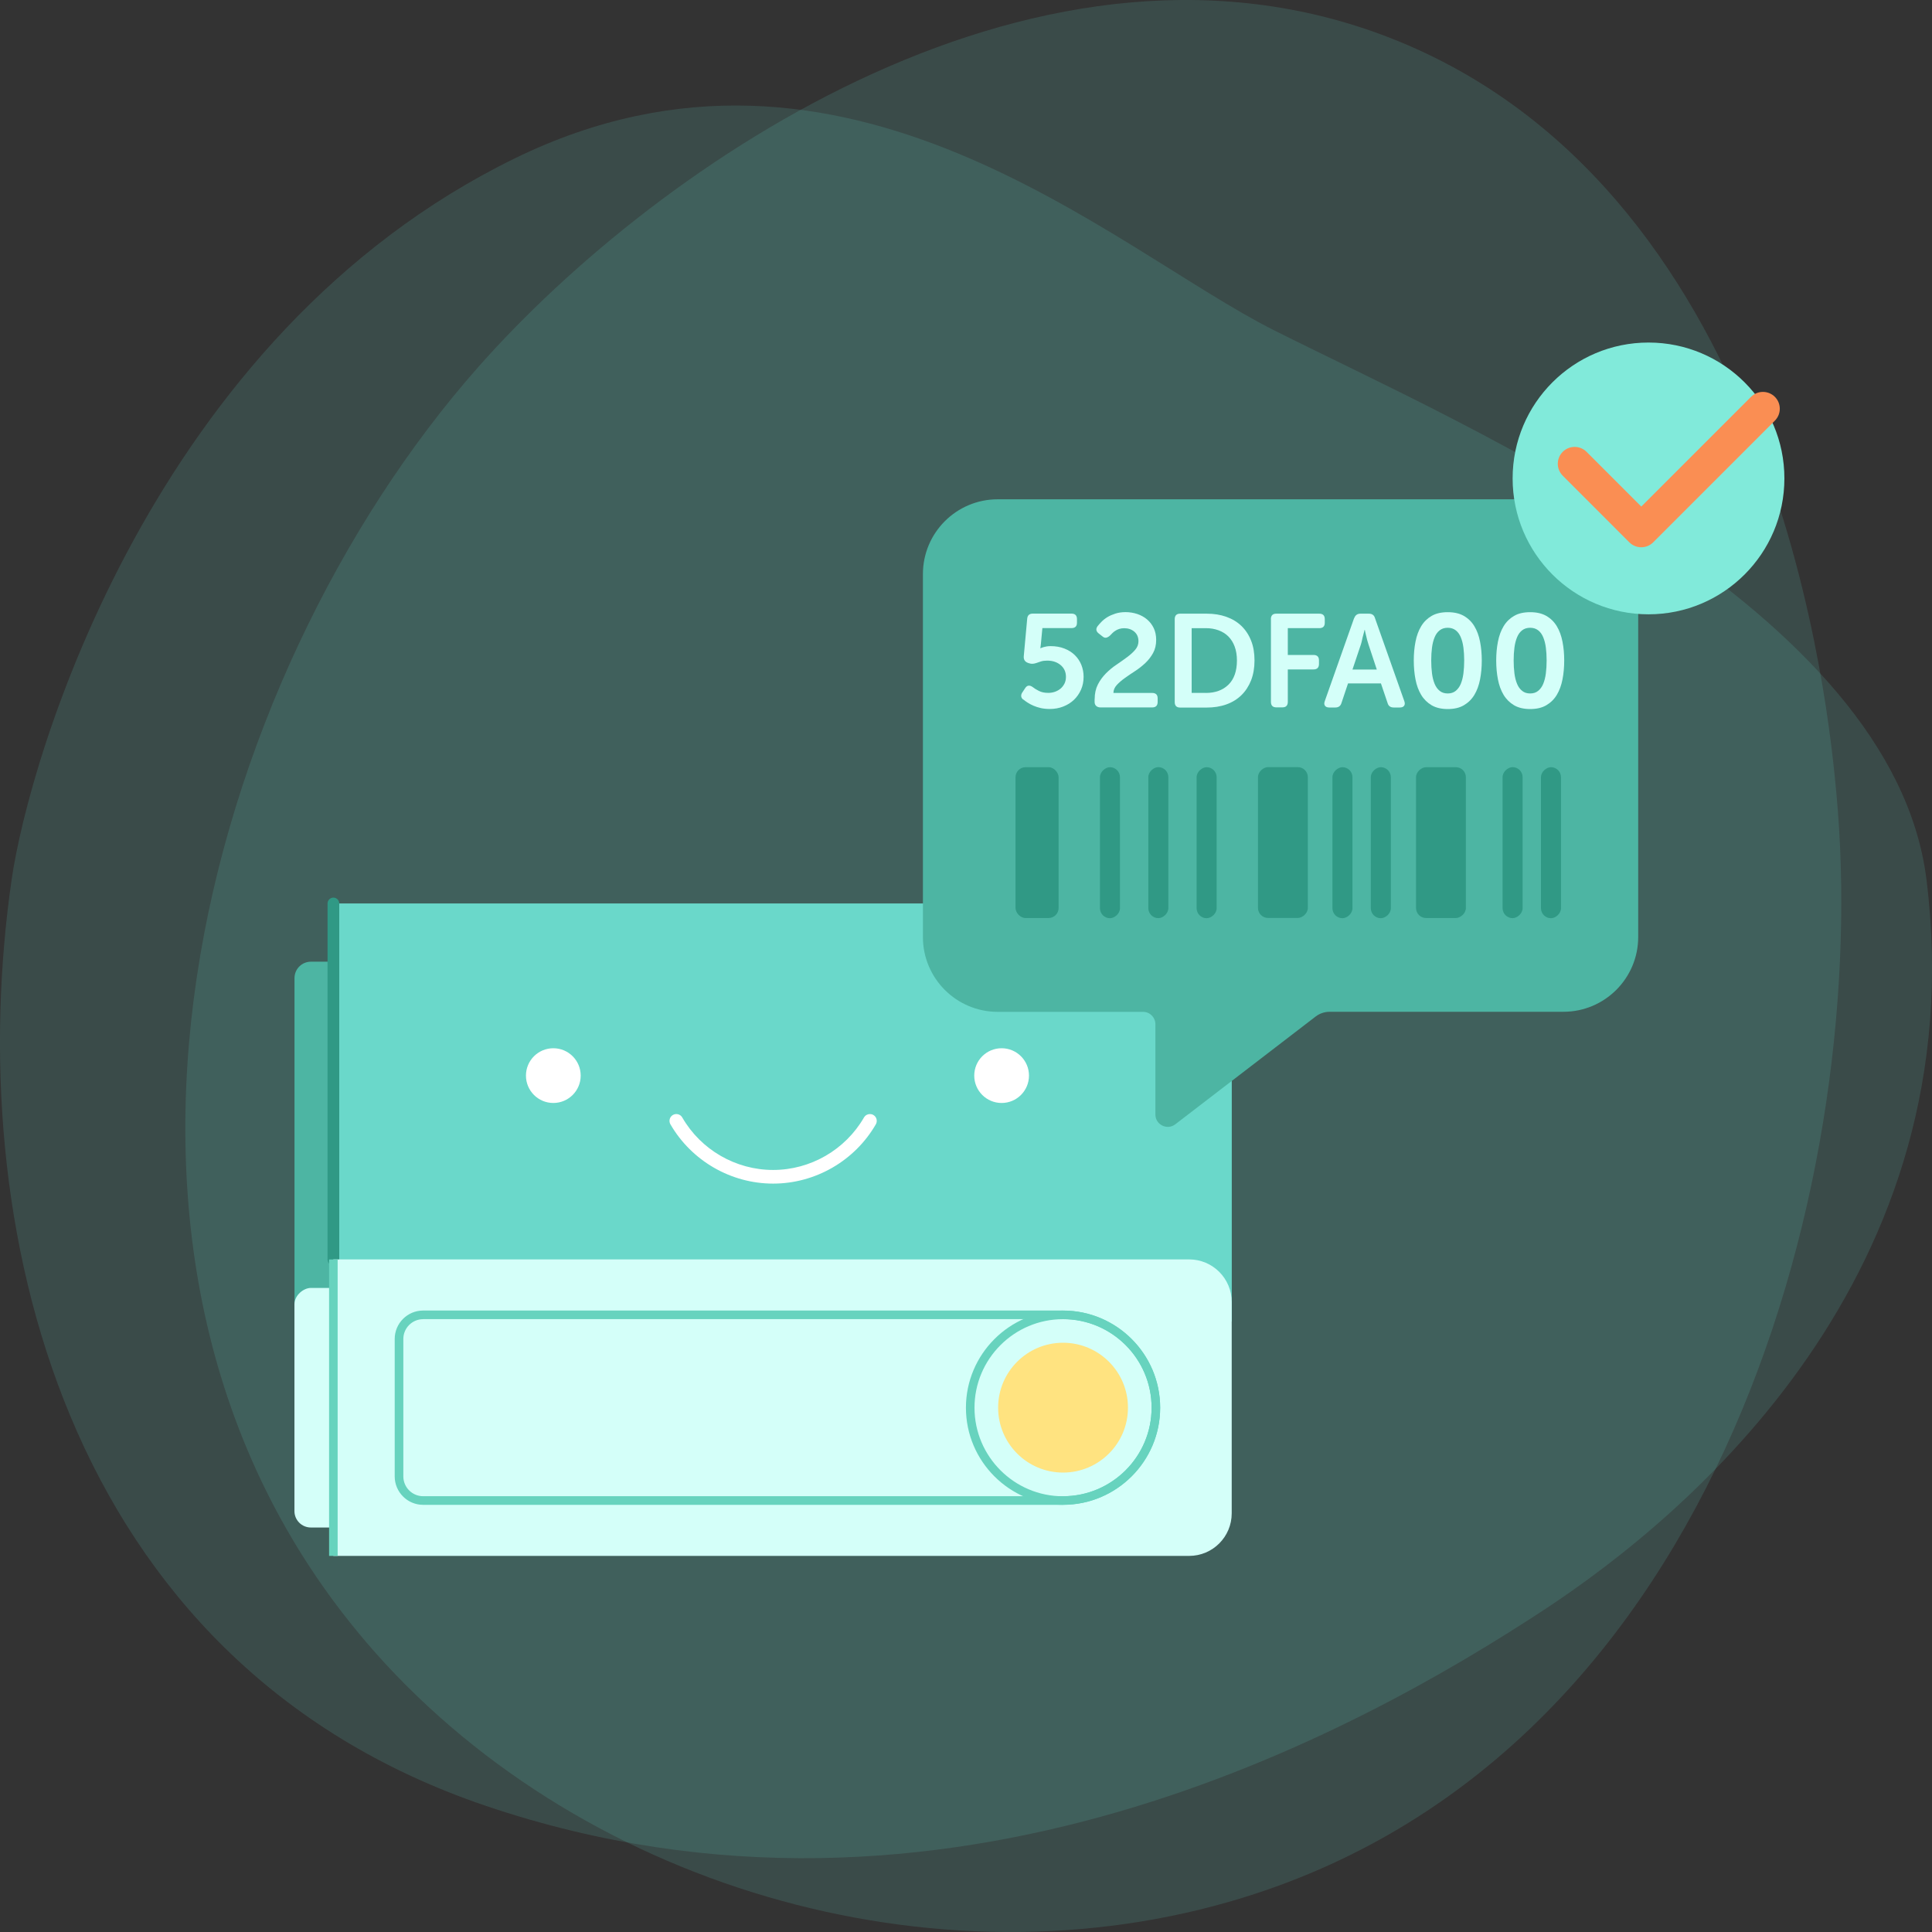 <?xml version="1.0" encoding="utf-8"?>
<svg xmlns="http://www.w3.org/2000/svg" id="Warstwa_1" data-name="Warstwa 1" viewBox="0 0 300 300">
  <rect x="0" y="0" width="300" height="300" fill="#333333" stroke="none"/>
  <defs>
    <style>
      .cls-1, .cls-2 {
        fill: #6ad8ca;
      }

      .cls-3 {
        fill: #fa8e53;
      }

      .cls-4 {
        fill: #81eada;
      }

      .cls-5 {
        fill: #67d3be;
      }

      .cls-6 {
        fill: #309985;
      }

      .cls-7 {
        fill: #309985;
      }

      .cls-8 {
        fill: #fff;
      }

      .cls-9 {
        fill: #d4fff9;
      }

      .cls-10 {
        fill: #ffe380;
      }

      .cls-11 {
        fill: #4db5a3;
      }

      .cls-2 {
        opacity: .15;
      }
    </style>
  </defs>
  <g>
    <path class="cls-2" d="M56.75,254.85C6.22,195.6,31.57,105.32,74.26,57,102.29,25.28,162.24-16.04,217.14,6.4c59.4,24.28,66.86,104.37,68.01,116.78,5.4,57.97-17.21,148.39-92.15,171.49-47.77,14.73-103.9-1.88-136.26-39.82Z"/>
    <path class="cls-2" d="M79.92,24.6C23.67,52.1,4.55,117.57,1.8,136.64c-7.63,52.94,7.52,121.37,73.64,143.77,71.47,24.21,135.55-11.57,164.23-30.38,22.57-14.8,67.04-52.12,59.48-113.39-5.2-42.12-71.13-70.19-101.33-85.36C172.86,38.74,131.26-.49,79.92,24.6Z"/>
  </g>
  <g>
    <path class="cls-11" d="M23.66,171.4h52.74c1.41,0,2.55,1.14,2.55,2.55v6.06c0,1.41-1.14,2.55-2.55,2.55H23.66v-11.16h0Z" transform="translate(-125.67 228.28) rotate(-90)"/>
    <path class="cls-1" d="M89.06,103h64.91v132.89c0,3.65-2.96,6.61-6.61,6.61h-58.3V103h0Z" transform="translate(-51.23 294.26) rotate(-90)"/>
    <path class="cls-7" d="M51.77,196.49c-.5,0-.91-.41-.91-.91v-55.29c0-.5.41-.91.91-.91s.91.41.91.91v55.29c0,.5-.41.91-.91.91Z"/>
    <g>
      <rect class="cls-9" x="32.7" y="213" width="37.2" height="11.16" rx="2.55" ry="2.55" transform="translate(-167.28 269.89) rotate(-90)"/>
      <path class="cls-9" d="M98.5,148.83h46.04v132.89c0,3.65-2.96,6.61-6.61,6.61h-32.82c-3.65,0-6.61-2.96-6.61-6.61v-132.89h0Z" transform="translate(-97.07 340.1) rotate(-90)"/>
      <circle class="cls-10" cx="165.07" cy="218.58" r="10.08"/>
      <path class="cls-5" d="M165.07,233.67h-99.37c-2.43,0-4.41-1.98-4.41-4.41v-21.35c0-2.43,1.98-4.41,4.41-4.41h99.37c8.32,0,15.08,6.77,15.08,15.08s-6.77,15.08-15.08,15.08ZM65.7,204.84c-1.69,0-3.07,1.38-3.07,3.07v21.35c0,1.69,1.38,3.07,3.07,3.07h99.37c7.58,0,13.75-6.17,13.75-13.75s-6.17-13.75-13.75-13.75h-99.37Z"/>
      <rect class="cls-5" x="51.1" y="195.57" width="1.33" height="46.03"/>
      <path class="cls-5" d="M165.07,233.67c-8.32,0-15.08-6.77-15.08-15.08s6.77-15.08,15.08-15.08,15.08,6.77,15.08,15.08-6.77,15.08-15.08,15.08ZM165.07,204.84c-7.58,0-13.75,6.17-13.75,13.75s6.17,13.75,13.75,13.75,13.75-6.17,13.75-13.75-6.17-13.75-13.75-13.75Z"/>
    </g>
    <g>
      <path class="cls-8" d="M135.08,172.99c-.37,0-.72.19-.92.53-2.91,5.03-8.31,8.15-14.11,8.15-5.8,0-11.21-3.12-14.11-8.15-.29-.51-.94-.68-1.45-.39-.51.29-.68.94-.39,1.45,3.29,5.68,9.4,9.21,15.95,9.21,6.55,0,12.67-3.53,15.95-9.21.29-.51.12-1.16-.39-1.45-.17-.1-.35-.14-.53-.14Z"/>
      <g>
        <circle class="cls-8" cx="85.92" cy="167.02" r="4.25"/>
        <circle class="cls-8" cx="155.53" cy="167.02" r="4.25"/>
      </g>
    </g>
  </g>
  <g>
    <path class="cls-11" d="M242.76,77.53h-87.83c-6.42,0-11.62,5.2-11.62,11.62v56.35c0,6.42,5.2,11.62,11.62,11.62h22.56c1.06,0,1.92.86,1.92,1.92v14.02c0,1.59,1.83,2.49,3.09,1.52l21.8-16.74c.62-.47,1.37-.73,2.15-.73h36.31c6.42,0,11.62-5.2,11.62-11.62v-56.35c0-6.42-5.2-11.62-11.62-11.62Z"/>
    <g>
      <rect class="cls-6" x="157.69" y="119.13" width="6.69" height="23.42" rx="1.56" ry="1.56"/>
      <rect class="cls-6" x="187.5" y="126.97" width="23.42" height="7.74" rx="1.56" ry="1.56" transform="translate(68.37 330.04) rotate(-90)"/>
      <rect class="cls-6" x="212.04" y="126.97" width="23.42" height="7.74" rx="1.56" ry="1.56" transform="translate(92.91 354.59) rotate(-90)"/>
      <rect class="cls-6" x="160.63" y="129.3" width="23.45" height="3.11" rx="1.56" ry="1.56" transform="translate(41.5 303.21) rotate(-90)"/>
      <rect class="cls-6" x="223.15" y="129.3" width="23.45" height="3.11" rx="1.56" ry="1.56" transform="translate(104.02 365.72) rotate(-90)"/>
      <rect class="cls-6" x="229.11" y="129.3" width="23.45" height="3.11" rx="1.56" ry="1.56" transform="translate(109.98 371.69) rotate(-90)"/>
      <rect class="cls-6" x="168.14" y="129.3" width="23.45" height="3.11" rx="1.56" ry="1.56" transform="translate(49.01 310.71) rotate(-90)"/>
      <rect class="cls-6" x="175.64" y="129.3" width="23.45" height="3.11" rx="1.56" ry="1.56" transform="translate(56.51 318.22) rotate(-90)"/>
      <rect class="cls-6" x="196.72" y="129.3" width="23.45" height="3.11" rx="1.56" ry="1.56" transform="translate(77.6 339.3) rotate(-90)"/>
      <rect class="cls-6" x="202.69" y="129.3" width="23.45" height="3.11" rx="1.56" ry="1.56" transform="translate(83.56 345.27) rotate(-90)"/>
    </g>
    <g>
      <path class="cls-9" d="M158.9,108.64c-.21-.15-.31-.33-.33-.54-.01-.21.05-.42.21-.63l.41-.62c.29-.45.68-.51,1.17-.16.23.19.55.39.95.59.4.21.89.31,1.47.31.36,0,.7-.06,1.03-.17.33-.12.62-.28.87-.49.25-.21.45-.47.61-.78.15-.31.23-.65.23-1.04,0-.77-.28-1.38-.83-1.84-.55-.46-1.25-.69-2.08-.69-.37,0-.7.04-.98.13-.29.09-.52.17-.7.24-.21.07-.4.11-.58.12-.18.01-.37-.01-.56-.08l-.18-.06c-.47-.18-.68-.52-.64-1.03l.53-5.8c.04-.55.33-.82.88-.82h5.99c.57,0,.86.28.86.85v.57c0,.56-.29.83-.86.83h-4.51l-.23,2.44c-.03.21-.05.37-.06.5-.01.07-.03.13-.04.18h.04c.14-.05.29-.11.45-.16.15-.04.31-.08.49-.11.18-.03.38-.05.62-.05.81,0,1.53.13,2.16.38.64.25,1.17.59,1.61,1.02.44.43.77.93,1.01,1.51.23.58.35,1.2.35,1.85,0,.72-.13,1.39-.4,2-.27.61-.63,1.13-1.1,1.58-.46.44-1.02.79-1.66,1.04-.64.25-1.34.38-2.09.38-.51,0-.97-.05-1.39-.14-.42-.1-.81-.22-1.15-.37-.34-.15-.64-.31-.89-.47-.25-.16-.47-.32-.65-.47Z"/>
      <path class="cls-9" d="M169.98,108.56c0-.87.17-1.63.5-2.28.33-.65.76-1.22,1.26-1.73.51-.51,1.05-.96,1.64-1.35.59-.4,1.13-.78,1.64-1.16.51-.38.93-.76,1.26-1.15.33-.39.5-.83.5-1.31,0-.64-.22-1.14-.65-1.5-.43-.36-.95-.53-1.57-.53-.26,0-.5.03-.73.1-.23.07-.43.16-.6.27-.18.11-.34.23-.47.36-.14.13-.25.25-.35.36-.19.19-.39.31-.59.37-.21.05-.41,0-.62-.18l-.55-.43c-.45-.34-.53-.72-.23-1.15.16-.21.37-.44.62-.7s.55-.5.91-.72c.36-.22.78-.4,1.24-.55.46-.15,1-.23,1.6-.23s1.23.1,1.8.29c.57.19,1.08.47,1.52.84.44.37.78.82,1.04,1.35.25.53.38,1.14.38,1.83,0,.78-.16,1.46-.48,2.04-.32.58-.72,1.1-1.21,1.56-.49.46-1.01.87-1.58,1.24s-1.1.73-1.59,1.08c-.49.35-.91.71-1.25,1.08-.34.37-.52.78-.53,1.24h6.01c.57,0,.86.28.86.83v.57c0,.57-.29.85-.86.85h-8c-.27,0-.5-.07-.67-.22-.17-.14-.26-.36-.26-.64v-.43Z"/>
      <path class="cls-9" d="M182.41,96.15c0-.57.28-.86.84-.86h4.12c1.12,0,2.14.16,3.06.49.92.33,1.7.8,2.34,1.42.64.62,1.14,1.37,1.5,2.28.36.9.53,1.93.53,3.08s-.18,2.17-.53,3.08c-.36.9-.85,1.67-1.5,2.3-.64.63-1.42,1.11-2.34,1.44-.92.33-1.94.49-3.06.49h-4.12c-.56,0-.84-.29-.84-.86v-12.84ZM187.23,107.6c1.48,0,2.65-.43,3.53-1.29.87-.86,1.31-2.11,1.31-3.76,0-.81-.12-1.53-.35-2.15-.23-.62-.56-1.15-.98-1.57-.42-.42-.93-.74-1.53-.96s-1.25-.33-1.98-.33h-2.19v10.05h2.19Z"/>
      <path class="cls-9" d="M197.34,96.15c0-.57.28-.86.84-.86h6.67c.57,0,.86.28.86.85v.57c0,.56-.29.83-.86.83h-4.88v4.16h3.98c.57,0,.86.28.86.83v.57c0,.57-.29.85-.86.85h-3.98v5.03c0,.57-.28.86-.84.86h-.94c-.56,0-.84-.29-.84-.86v-12.84Z"/>
      <path class="cls-9" d="M210.28,95.99c.16-.46.49-.7.96-.7h1.31c.51,0,.83.23.96.7l4.55,12.88c.11.3.1.54-.03.72-.13.18-.35.27-.67.27h-.94c-.51,0-.83-.23-.96-.7l-1.03-3.04h-5.11l-1.01,3.02c-.14.48-.46.72-.96.72h-.94c-.31,0-.54-.09-.67-.27-.13-.18-.14-.42-.03-.72l4.55-12.88ZM213.79,103.97l-1.29-3.9c-.07-.21-.14-.44-.21-.7-.07-.26-.13-.51-.18-.74-.07-.26-.13-.53-.18-.82h-.04c-.08.29-.15.56-.21.82-.07.23-.13.48-.18.74-.05.26-.12.49-.18.7l-1.31,3.9h3.79Z"/>
      <path class="cls-9" d="M224.8,110.1c-1,0-1.83-.2-2.5-.59-.67-.4-1.21-.93-1.62-1.61s-.7-1.47-.88-2.39c-.18-.92-.27-1.9-.27-2.95s.09-2.02.27-2.93c.18-.92.47-1.71.88-2.39s.95-1.21,1.62-1.6c.67-.39,1.5-.58,2.5-.58s1.84.19,2.51.58c.68.39,1.22.92,1.63,1.6s.7,1.47.88,2.39c.18.92.27,1.89.27,2.93s-.09,2.04-.27,2.95c-.18.92-.47,1.71-.88,2.39s-.95,1.21-1.63,1.61c-.68.4-1.51.59-2.51.59ZM224.8,107.68c.49,0,.91-.13,1.24-.4.33-.27.6-.63.79-1.09.19-.46.33-1,.41-1.62.08-.62.12-1.3.12-2.02s-.04-1.37-.12-1.99c-.08-.62-.22-1.15-.41-1.61-.19-.46-.45-.82-.79-1.08-.34-.26-.75-.39-1.24-.39s-.91.13-1.24.39c-.34.26-.6.62-.79,1.08-.19.46-.33.99-.41,1.61-.08.62-.12,1.28-.12,1.99s.04,1.4.12,2.02c.08.62.22,1.16.41,1.62.19.46.45.82.79,1.09.33.27.75.4,1.24.4Z"/>
      <path class="cls-9" d="M237.6,110.1c-1,0-1.83-.2-2.5-.59-.67-.4-1.21-.93-1.62-1.61s-.7-1.47-.88-2.39c-.18-.92-.27-1.9-.27-2.95s.09-2.02.27-2.93c.18-.92.47-1.71.88-2.39s.95-1.21,1.62-1.6c.67-.39,1.5-.58,2.5-.58s1.84.19,2.51.58c.68.39,1.22.92,1.63,1.6s.7,1.47.88,2.39c.18.92.27,1.89.27,2.93s-.09,2.04-.27,2.95c-.18.92-.47,1.71-.88,2.39s-.95,1.21-1.63,1.61c-.68.4-1.51.59-2.51.59ZM237.6,107.68c.49,0,.91-.13,1.24-.4.33-.27.6-.63.79-1.09.19-.46.33-1,.41-1.62.08-.62.12-1.3.12-2.02s-.04-1.37-.12-1.99c-.08-.62-.22-1.15-.41-1.61-.19-.46-.45-.82-.79-1.08-.34-.26-.75-.39-1.24-.39s-.91.13-1.24.39c-.34.26-.6.62-.79,1.08-.19.46-.33.99-.41,1.61-.08.62-.12,1.28-.12,1.99s.04,1.4.12,2.02c.08.62.22,1.16.41,1.62.19.46.45.82.79,1.09.33.27.75.4,1.24.4Z"/>
    </g>
    <g>
      <circle class="cls-4" cx="255.98" cy="74.29" r="21.1"/>
      <path class="cls-3" d="M254.85,84.98h0c-.69,0-1.36-.28-1.85-.77l-10.34-10.35c-1.02-1.02-1.02-2.68,0-3.7s2.68-1.02,3.7,0l8.5,8.5,17.04-17.04c1.02-1.02,2.68-1.02,3.7,0s1.02,2.68,0,3.7l-18.89,18.89c-.49.49-1.15.77-1.85.77Z"/>
    </g>
  </g>
</svg>